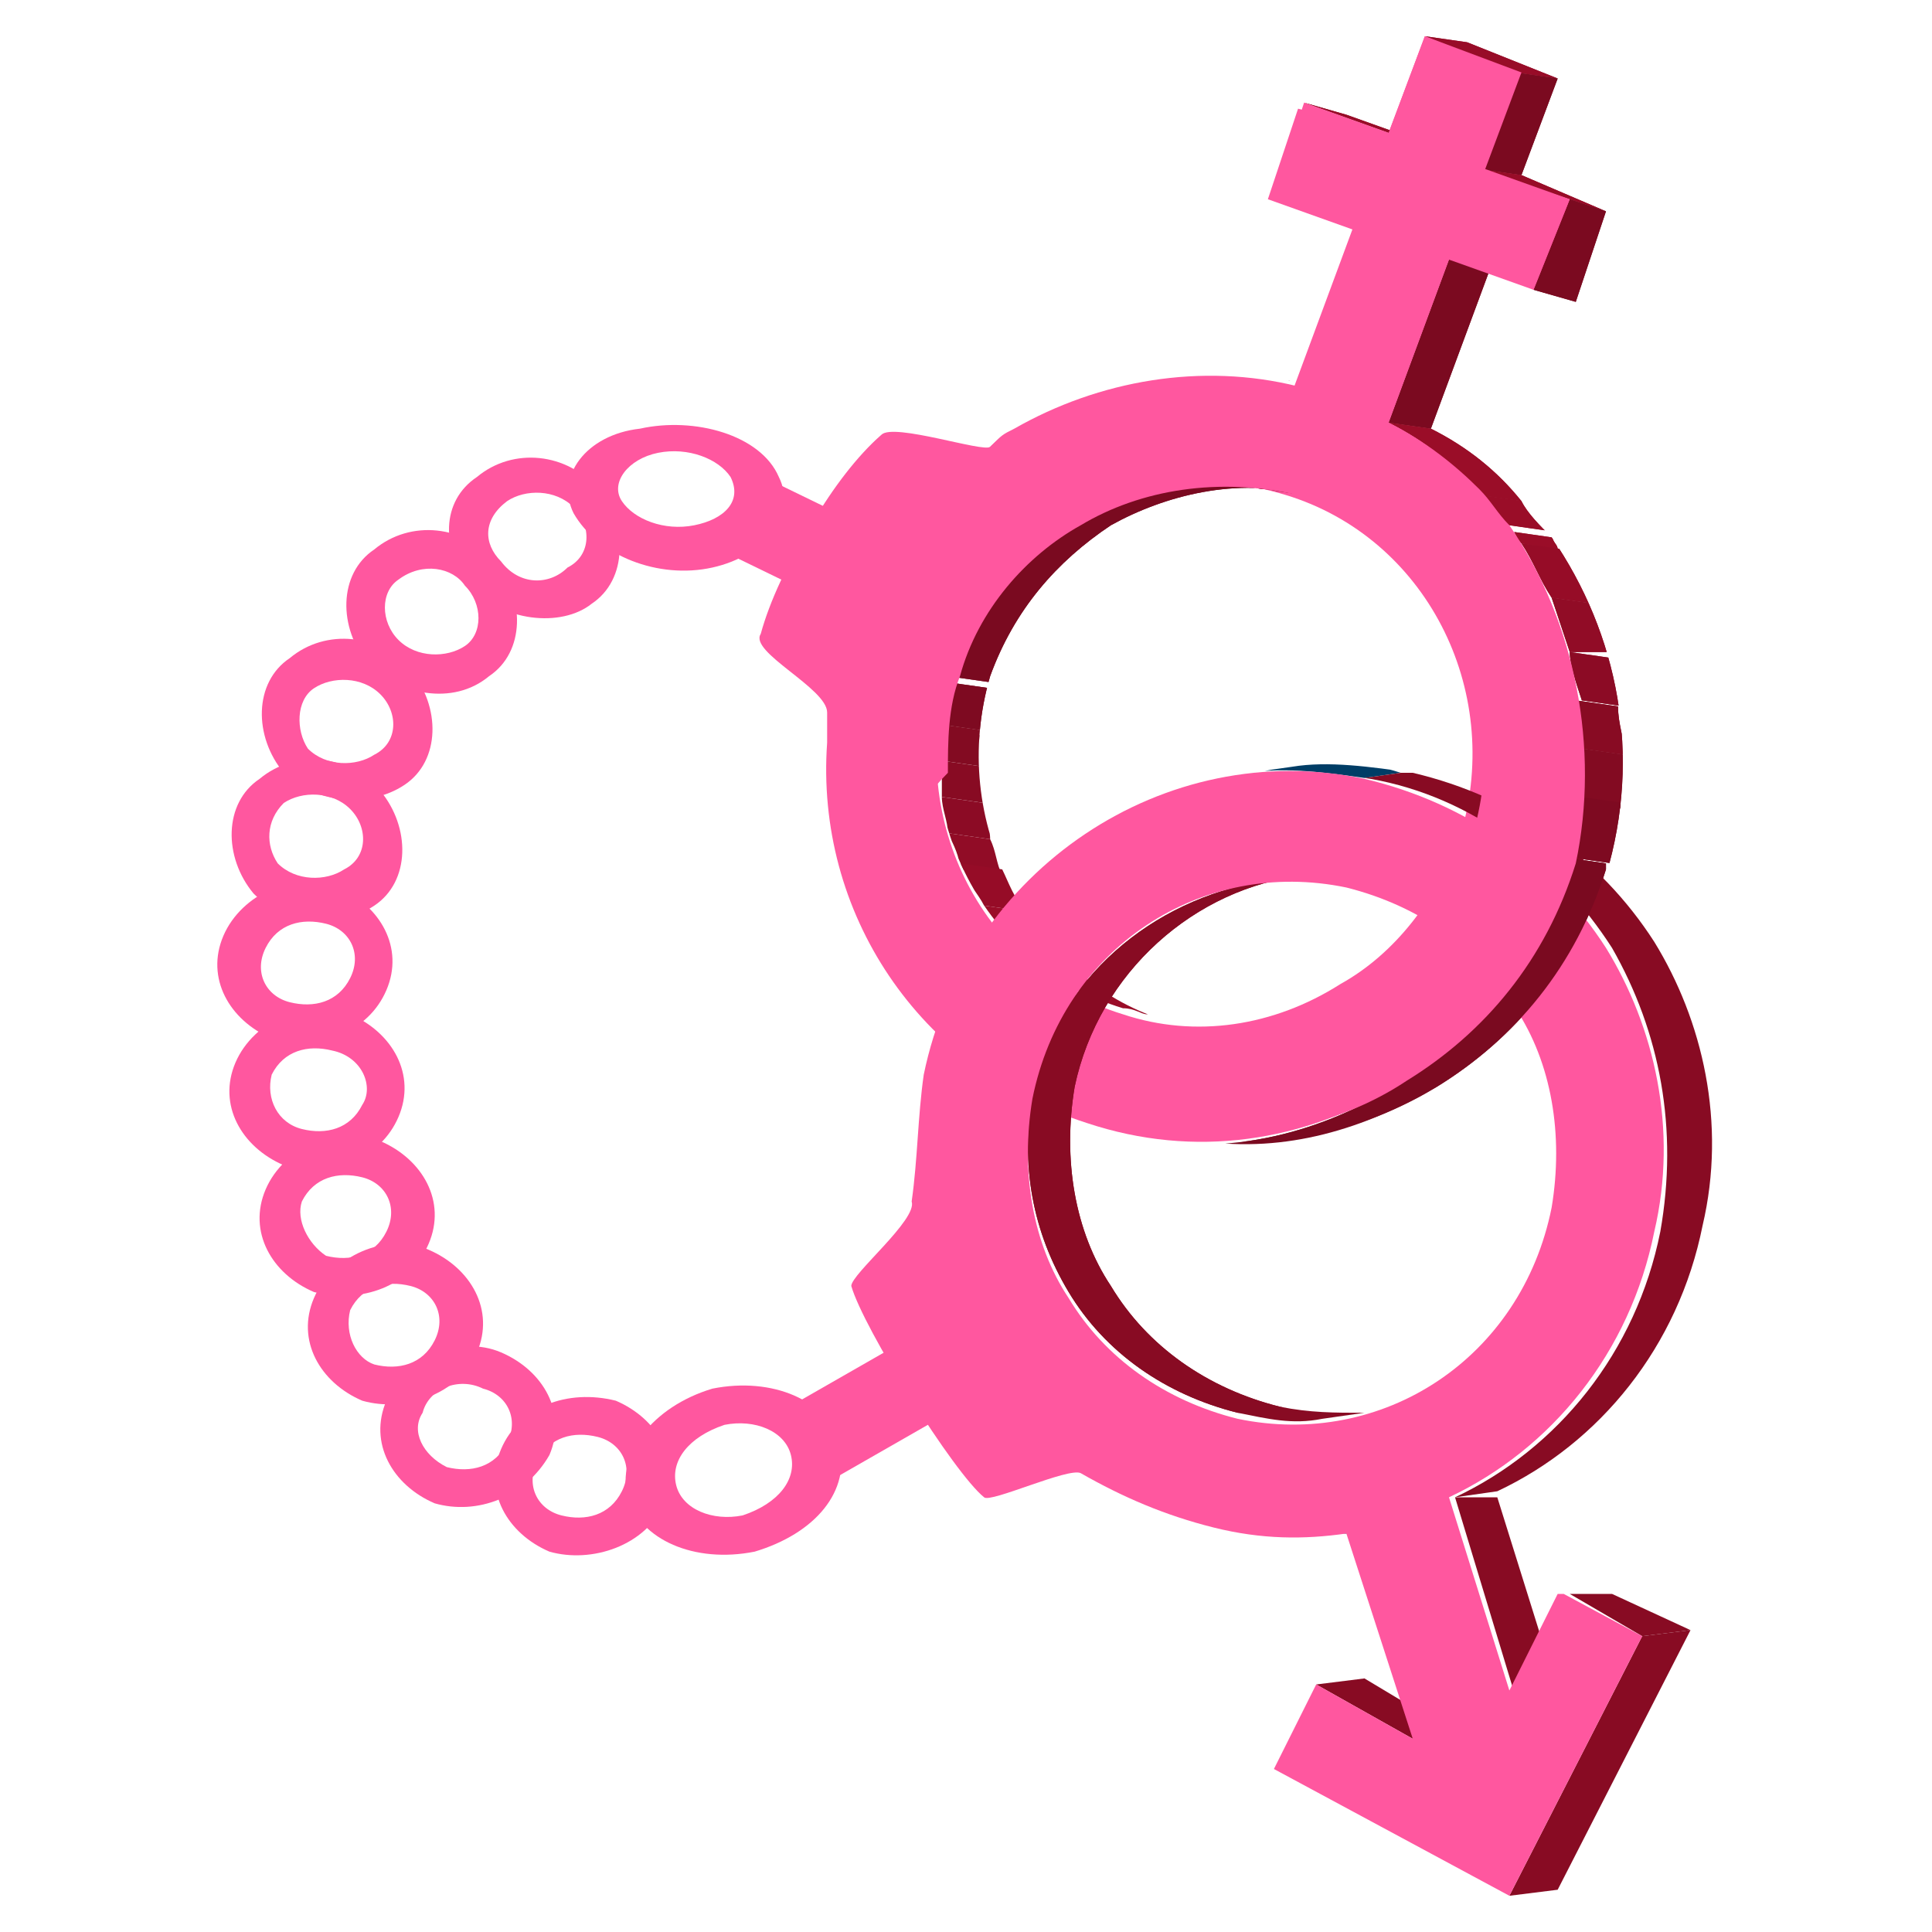 <?xml version="1.0" encoding="utf-8"?>
<!-- Generator: Adobe Illustrator 24.1.0, SVG Export Plug-In . SVG Version: 6.00 Build 0)  -->
<svg version="1.1" id="Layer_1" xmlns="http://www.w3.org/2000/svg" xmlns:xlink="http://www.w3.org/1999/xlink" x="0px" y="0px"
	 width="32px" height="32px" viewBox="0 0 32 32" style="enable-background:new 0 0 32 32;" xml:space="preserve">
<style type="text/css">
	.st0{fill:#FF579F;}
	.st1{enable-background:new    ;}
	.st2{clip-path:url(#SVGID_2_);enable-background:new    ;}
	.st3{fill:#7A0A20;}
	.st4{fill:#7E0A21;}
	.st5{fill:#830B22;}
	.st6{fill:#880B23;}
	.st7{fill:#8C0B25;}
	.st8{fill:#910C26;}
	.st9{fill:#960C27;}
	.st10{fill:#9A0D28;}
	.st11{clip-path:url(#SVGID_4_);enable-background:new    ;}
	.st12{fill:#980C28;}
	.st13{fill:#7B0A20;}
	.st14{clip-path:url(#SVGID_6_);enable-background:new    ;}
	.st15{clip-path:url(#SVGID_8_);enable-background:new    ;}
	.st16{clip-path:url(#SVGID_10_);enable-background:new    ;}
	.st17{clip-path:url(#SVGID_12_);enable-background:new    ;}
	.st18{clip-path:url(#SVGID_14_);enable-background:new    ;}
	.st19{fill:#003B62;}
	.st20{clip-path:url(#SVGID_16_);enable-background:new    ;}
	.st21{fill:#003D66;}
	.st22{clip-path:url(#SVGID_18_);enable-background:new    ;}
	.st23{clip-path:url(#SVGID_20_);enable-background:new    ;}
	.st24{clip-path:url(#SVGID_22_);enable-background:new    ;}
	.st25{clip-path:url(#SVGID_24_);enable-background:new    ;}
	.st26{clip-path:url(#SVGID_26_);enable-background:new    ;}
</style>
<g>
	<path class="st0" d="M10.4,24.8c0.2,0.7,1.1,1.1,2.1,0.9c1-0.3,1.6-1,1.4-1.8c-0.2-0.7-1.1-1.1-2.1-0.9
		C10.8,23.3,10.2,24.1,10.4,24.8z M13.1,24.1c0.1,0.4-0.2,0.8-0.8,1c-0.5,0.1-1-0.1-1.1-0.5c-0.1-0.4,0.2-0.8,0.8-1
		C12.5,23.5,13,23.7,13.1,24.1z"/>
	<path class="st0" d="M9.8,10c0.6-0.4,0.6-1.3,0.1-1.9c-0.5-0.6-1.4-0.7-2-0.2C7.3,8.3,7.3,9.1,7.8,9.7C8.3,10.3,9.3,10.4,9.8,10z
		 M8.4,8.3c0.3-0.2,0.8-0.2,1.1,0.1c0.3,0.3,0.3,0.8-0.1,1C9.1,9.7,8.6,9.7,8.3,9.3C8,9,8,8.6,8.4,8.3z"/>
	<path class="st0" d="M6.7,13c0.6-0.4,0.6-1.3,0.1-1.9c-0.5-0.6-1.4-0.7-2-0.2c-0.6,0.4-0.6,1.3-0.1,1.9C5.2,13.3,6.1,13.4,6.7,13z
		 M5.2,11.4c0.3-0.2,0.8-0.2,1.1,0.1c0.3,0.3,0.3,0.8-0.1,1c-0.3,0.2-0.8,0.2-1.1-0.1C4.9,12.1,4.9,11.6,5.2,11.4z"/>
	<path class="st0" d="M8.1,11.2c0.6-0.4,0.6-1.3,0.1-1.9c-0.5-0.6-1.4-0.7-2-0.2C5.6,9.5,5.6,10.4,6.1,11
		C6.6,11.5,7.5,11.7,8.1,11.2z M6.6,9.6C7,9.3,7.5,9.4,7.7,9.7C8,10,8,10.5,7.7,10.7c-0.3,0.2-0.8,0.2-1.1-0.1
		C6.3,10.3,6.3,9.8,6.6,9.6z"/>
	<path class="st0" d="M6.2,15c0.6-0.4,0.6-1.3,0.1-1.9c-0.5-0.6-1.4-0.7-2-0.2c-0.6,0.4-0.6,1.3-0.1,1.9C4.7,15.3,5.6,15.4,6.2,15z
		 M4.7,13.3c0.3-0.2,0.8-0.2,1.1,0.1c0.3,0.3,0.3,0.8-0.1,1c-0.3,0.2-0.8,0.2-1.1-0.1C4.4,14,4.4,13.6,4.7,13.3z"/>
	<path class="st0" d="M6.4,16.4c0.3-0.7-0.1-1.4-0.8-1.7c-0.7-0.3-1.6,0.1-1.9,0.8c-0.3,0.7,0.1,1.4,0.8,1.7
		C5.3,17.4,6.1,17.1,6.4,16.4z M4.4,15.7c0.2-0.4,0.6-0.5,1-0.4c0.4,0.1,0.6,0.5,0.4,0.9c-0.2,0.4-0.6,0.5-1,0.4
		C4.4,16.5,4.2,16.1,4.4,15.7z"/>
	<path class="st0" d="M6.6,18.5c0.3-0.7-0.1-1.4-0.8-1.7c-0.7-0.3-1.6,0.1-1.9,0.8C3.6,18.3,4,19,4.7,19.3
		C5.5,19.5,6.3,19.2,6.6,18.5z M4.5,17.8c0.2-0.4,0.6-0.5,1-0.4C6,17.5,6.2,18,6,18.3c-0.2,0.4-0.6,0.5-1,0.4
		C4.6,18.6,4.4,18.2,4.5,17.8z"/>
	<path class="st0" d="M7.1,20.6c0.3-0.7-0.1-1.4-0.8-1.7c-0.7-0.3-1.6,0.1-1.9,0.8c-0.3,0.7,0.1,1.4,0.8,1.7
		C6,21.6,6.8,21.3,7.1,20.6z M5,19.9c0.2-0.4,0.6-0.5,1-0.4c0.4,0.1,0.6,0.5,0.4,0.9c-0.2,0.4-0.6,0.5-1,0.4
		C5.1,20.6,4.9,20.2,5,19.9z"/>
	<path class="st0" d="M7.9,22.4c0.3-0.7-0.1-1.4-0.8-1.7c-0.7-0.3-1.6,0.1-1.9,0.8c-0.3,0.7,0.1,1.4,0.8,1.7
		C6.7,23.4,7.6,23.1,7.9,22.4z M5.8,21.7c0.2-0.4,0.6-0.5,1-0.4c0.4,0.1,0.6,0.5,0.4,0.9c-0.2,0.4-0.6,0.5-1,0.4
		C5.9,22.5,5.7,22.1,5.8,21.7z"/>
	<path class="st0" d="M11.8,9.4c0.9-0.2,1.4-0.9,1.1-1.5c-0.3-0.7-1.4-1-2.3-0.8C9.7,7.2,9.2,7.9,9.5,8.5C9.9,9.2,10.9,9.6,11.8,9.4
		z M10.9,7.5c0.5-0.1,1,0.1,1.2,0.4c0.2,0.4-0.1,0.7-0.6,0.8c-0.5,0.1-1-0.1-1.2-0.4C10.1,8,10.4,7.6,10.9,7.5z"/>
	<rect x="13.1" y="22.6" transform="matrix(0.868 -0.497 0.497 0.868 -9.68 10.28)" class="st0" width="2.7" height="1.4"/>
	<rect x="12.5" y="7.9" transform="matrix(0.437 -0.899 0.899 0.437 -0.636 16.893)" class="st0" width="1.4" height="2.2"/>
	<g>
		<g class="st1">
			<g class="st1">
				<defs>
					<path id="SVGID_1_" class="st1" d="M20.9,8.1c0.2,0,0.4,0.1,0.7,0.1c-1.1-0.3-2.3,0-3.2,0.5c-0.9,0.6-1.6,1.4-2,2.5
						c-0.7,2.4,0.6,4.9,2.9,5.6c0.1,0,0.2,0.1,0.4,0.1l0,0c-0.2,0-0.4-0.1-0.7-0.1c-0.1,0-0.2-0.1-0.4-0.1c-2.3-0.7-3.6-3.2-2.9-5.6
						c0.3-1.1,1.1-2,2-2.5C18.7,8.1,19.8,7.9,20.9,8.1z"/>
				</defs>
				<clipPath id="SVGID_2_">
					<use xlink:href="#SVGID_1_"  style="overflow:visible;"/>
				</clipPath>
				<g class="st2">
					<path class="st3" d="M20.9,8.1l0.7,0.1c-1.1-0.3-2.3,0-3.2,0.5c-0.9,0.6-1.6,1.4-2,2.5c0,0,0,0.1,0,0.1l-0.7-0.1
						c0,0,0-0.1,0-0.1c0.3-1.1,1.1-2,2-2.5C18.7,8.1,19.8,7.9,20.9,8.1"/>
					<path class="st4" d="M15.7,11.3l0.7,0.1c-0.1,0.2-0.1,0.5-0.1,0.7L15.6,12C15.6,11.8,15.7,11.5,15.7,11.3"/>
					<path class="st5" d="M15.6,12l0.7,0.1c0,0.2,0,0.4,0,0.6l-0.7-0.1C15.6,12.4,15.6,12.2,15.6,12"/>
					<path class="st6" d="M15.6,12.6l0.7,0.1c0,0.2,0,0.4,0,0.6l-0.7-0.1C15.6,13,15.6,12.8,15.6,12.6"/>
					<path class="st7" d="M15.6,13.2l0.7,0.1c0,0.2,0.1,0.4,0.1,0.6l-0.7-0.1C15.7,13.6,15.6,13.4,15.6,13.2"/>
					<path class="st8" d="M15.7,13.8l0.7,0.1c0.1,0.2,0.1,0.4,0.2,0.6l-0.7-0.1C15.9,14.2,15.8,14,15.7,13.8"/>
					<path class="st9" d="M15.9,14.3l0.7,0.1c0.1,0.2,0.2,0.5,0.4,0.7L16.3,15C16.2,14.8,16,14.6,15.9,14.3"/>
					<path class="st10" d="M16.3,15l0.7,0.1c0.5,0.8,1.3,1.5,2.3,1.8l-0.7-0.1C17.6,16.5,16.8,15.8,16.3,15"/>
					<path class="st9" d="M18.6,16.8l0.7,0.1c0,0,0,0,0,0c0.1,0,0.2,0.1,0.4,0.1L19,16.9C18.9,16.9,18.8,16.8,18.6,16.8
						C18.6,16.8,18.6,16.8,18.6,16.8"/>
				</g>
			</g>
			<g class="st1">
				<defs>
					<path id="SVGID_3_" class="st1" d="M21.3,6.3c0.2,0,0.4,0.1,0.7,0.1c0,0,0.1,0,0.1,0l-0.7-0.1C21.4,6.3,21.4,6.3,21.3,6.3z"/>
				</defs>
				<clipPath id="SVGID_4_">
					<use xlink:href="#SVGID_3_"  style="overflow:visible;"/>
				</clipPath>
				<g class="st11">
					<path class="st9" d="M21.3,6.3L22,6.5c0,0,0.1,0,0.1,0l-0.7-0.1C21.4,6.3,21.4,6.3,21.3,6.3"/>
				</g>
			</g>
			<g>
				<polygon class="st12" points="21.6,1.7 22.3,1.9 23.7,2.4 23,2.2 				"/>
			</g>
			<g>
				<polygon class="st13" points="24,4.3 24.7,4.4 23.7,7.1 23,7 				"/>
			</g>
			<g>
				<polygon class="st12" points="23.6,0.6 24.3,0.7 25.8,1.3 25.1,1.2 				"/>
			</g>
			<g>
				<polygon class="st13" points="25.1,1.2 25.8,1.3 25.2,2.9 24.5,2.8 				"/>
			</g>
			<g class="st1">
				<defs>
					<path id="SVGID_5_" class="st1" d="M23,7l0.7,0.1c0.6,0.3,1.1,0.7,1.5,1.2l-0.7-0.1C24.1,7.7,23.6,7.3,23,7z"/>
				</defs>
				<clipPath id="SVGID_6_">
					<use xlink:href="#SVGID_5_"  style="overflow:visible;"/>
				</clipPath>
				<g class="st14">
					<path class="st10" d="M23,7l0.7,0.1c0.6,0.3,1.1,0.7,1.5,1.2l-0.7-0.1C24.1,7.7,23.6,7.3,23,7"/>
				</g>
			</g>
			<g>
				<polygon class="st12" points="24.5,2.8 25.2,2.9 26.6,3.5 26,3.3 				"/>
			</g>
			<g>
				<polygon class="st13" points="26,3.3 26.6,3.5 26.1,5 25.4,4.8 				"/>
			</g>
			<g class="st1">
				<defs>
					<path id="SVGID_7_" class="st1" d="M24.5,8.2l0.7,0.1c0.1,0.2,0.3,0.4,0.5,0.6L25,8.7C24.8,8.6,24.7,8.4,24.5,8.2z"/>
				</defs>
				<clipPath id="SVGID_8_">
					<use xlink:href="#SVGID_7_"  style="overflow:visible;"/>
				</clipPath>
				<g class="st15">
					<path class="st9" d="M24.5,8.2l0.7,0.1c0,0,0,0.1,0,0.1L24.5,8.2C24.6,8.2,24.6,8.2,24.5,8.2"/>
					<path class="st10" d="M24.6,8.2l0.7,0.1c0.1,0.2,0.3,0.3,0.4,0.5L25,8.7C24.8,8.6,24.7,8.4,24.6,8.2"/>
				</g>
			</g>
			<g class="st1">
				<defs>
					<path id="SVGID_9_" class="st1" d="M19.3,18.9c-0.2,0-0.4-0.1-0.7-0.1c1.6,0.4,3.2,0,4.5-0.8c1.3-0.8,2.3-2,2.8-3.6
						c0.6-2,0.2-4.1-0.9-5.6l0.7,0.1c1.1,1.6,1.5,3.6,0.9,5.6c-0.5,1.6-1.5,2.8-2.8,3.6C22.5,18.9,20.9,19.2,19.3,18.9z"/>
				</defs>
				<clipPath id="SVGID_10_">
					<use xlink:href="#SVGID_9_"  style="overflow:visible;"/>
				</clipPath>
				<g class="st16">
					<path class="st10" d="M25,8.7l0.7,0.1C25.7,9,25.8,9,25.8,9.1L25.2,9C25.1,8.9,25.1,8.8,25,8.7"/>
					<path class="st9" d="M25.2,9l0.7,0.1c0.2,0.3,0.4,0.6,0.5,0.9l-0.7-0.1C25.5,9.6,25.4,9.3,25.2,9"/>
					<path class="st8" d="M25.7,9.9l0.7,0.1c0.1,0.3,0.2,0.5,0.3,0.8L26,10.8C25.9,10.5,25.8,10.2,25.7,9.9"/>
					<path class="st7" d="M26,10.8l0.7,0.1c0.1,0.3,0.1,0.5,0.2,0.8l-0.7-0.1C26.1,11.3,26,11,26,10.8"/>
					<path class="st6" d="M26.1,11.6l0.7,0.1c0,0.3,0.1,0.5,0.1,0.8l-0.7-0.1C26.2,12.1,26.2,11.8,26.1,11.6"/>
					<path class="st5" d="M26.2,12.4l0.7,0.1c0,0.3,0,0.6,0,0.9l-0.7-0.1C26.2,12.9,26.2,12.6,26.2,12.4"/>
					<path class="st4" d="M26.2,13.2l0.7,0.1c0,0.3-0.1,0.7-0.2,1l-0.7-0.1C26,13.9,26.1,13.6,26.2,13.2"/>
					<path class="st3" d="M25.9,14.2l0.7,0.1c0,0,0,0.1,0,0.1c-0.5,1.6-1.5,2.8-2.8,3.6c-1.3,0.8-2.9,1.1-4.5,0.8l-0.7-0.1
						c1.6,0.4,3.2,0,4.5-0.8c1.3-0.8,2.3-2,2.8-3.6C25.9,14.3,25.9,14.3,25.9,14.2"/>
				</g>
			</g>
			<g>
				<path class="st0" d="M25.1,1.2l-0.6,1.6L26,3.3l-0.5,1.5L24,4.3L23,7c0.6,0.3,1.1,0.7,1.5,1.2c0.1,0.2,0.3,0.4,0.5,0.6
					c1.1,1.6,1.5,3.6,0.9,5.6c-0.5,1.6-1.5,2.8-2.8,3.6c-1.5,0.9-3.3,1.2-5.1,0.6c-2.8-0.9-4.5-3.5-4.3-6.3c0-0.2,0-0.3,0-0.5
					c0-0.4-1.3-1-1.1-1.3c0.3-1.1,1.2-2.5,1.9-3.2c0.1-0.1,1.6,0.3,1.8,0.2c0.2-0.2,0.2-0.2,0.4-0.3c1.4-0.8,3-1.1,4.7-0.7l1-2.7
					l-1.4-0.5l0.5-1.5L23,2.2l0.6-1.6L25.1,1.2z M24.2,13.8c0.7-2.4-0.6-4.9-2.9-5.6C20,7.8,18.8,8,17.7,8.7c-0.9,0.6-1.6,1.4-2,2.5
					c-0.7,2.4,0.6,4.9,2.9,5.6c1.2,0.4,2.5,0.2,3.6-0.5C23.1,15.8,23.8,14.9,24.2,13.8"/>
			</g>
		</g>
	</g>
	<g>
		<g class="st1">
			<g class="st1">
				<defs>
					<path id="SVGID_11_" class="st1" d="M20.9,14.6l0.7-0.1c-1.8,0.2-3.4,1.6-3.8,3.5c-0.2,1.2,0,2.4,0.6,3.3c0.6,1,1.6,1.7,2.8,2
						c0.5,0.1,0.9,0.1,1.4,0.1l-0.7,0.1c-0.5,0.1-0.9,0-1.4-0.1c-1.2-0.3-2.2-1-2.8-2c-0.6-1-0.8-2.1-0.6-3.3
						C17.5,16.2,19.1,14.9,20.9,14.6z"/>
				</defs>
				<use xlink:href="#SVGID_11_"  style="overflow:visible;fill:#880B23;"/>
				<clipPath id="SVGID_12_">
					<use xlink:href="#SVGID_11_"  style="overflow:visible;"/>
				</clipPath>
				<g class="st17">
					<path class="st6" d="M20.9,14.6l0.7-0.1c-1.8,0.2-3.4,1.6-3.8,3.5c-0.2,1.2,0,2.4,0.6,3.3c0.6,1,1.6,1.7,2.8,2c0,0,0.1,0,0.1,0
						l-0.7,0.1c0,0-0.1,0-0.1,0c-1.2-0.3-2.2-1-2.8-2c-0.6-1-0.8-2.1-0.6-3.3C17.5,16.2,19.1,14.9,20.9,14.6"/>
				</g>
			</g>
			<g class="st1">
				<defs>
					<path id="SVGID_13_" class="st1" d="M22.9,25.3c-0.2,0-0.5,0.1-0.7,0.1c0.1,0,0.1,0,0.2,0l0.7-0.1C23,25.3,23,25.3,22.9,25.3z"
						/>
				</defs>
				<clipPath id="SVGID_14_">
					<use xlink:href="#SVGID_13_"  style="overflow:visible;"/>
				</clipPath>
				<g class="st18">
					<path class="st19" d="M22.3,25.4l0.7-0.1c-0.1,0-0.1,0-0.2,0l-0.7,0.1C22.2,25.4,22.3,25.4,22.3,25.4"/>
				</g>
			</g>
			<g>
				<polygon class="st6" points="21.8,27.9 22.6,27.8 24.1,28.7 23.4,28.8 				"/>
			</g>
			<g>
				<polygon class="st6" points="24.1,24.8 24.8,24.8 25.8,28 25.1,28.1 				"/>
			</g>
			<g>
				<polygon class="st6" points="27.2,27.1 28,27 25.8,31.3 25,31.4 				"/>
			</g>
			<g>
				<polygon class="st6" points="26,26.4 26.7,26.4 28,27 27.2,27.1 				"/>
			</g>
			<g class="st1">
				<defs>
					<path id="SVGID_15_" class="st1" d="M20.7,12.8c0.2,0,0.5-0.1,0.7-0.1c0.6-0.1,1.3,0,2,0.1c1.7,0.4,3.1,1.4,4,2.8
						c0.8,1.3,1.2,3,0.8,4.7c-0.4,2-1.7,3.6-3.4,4.4l-0.7,0.1c1.7-0.8,3-2.4,3.4-4.4c0.3-1.7,0-3.3-0.8-4.7c-0.9-1.4-2.3-2.5-4-2.8
						C22,12.8,21.3,12.7,20.7,12.8z"/>
				</defs>
				<clipPath id="SVGID_16_">
					<use xlink:href="#SVGID_15_"  style="overflow:visible;"/>
				</clipPath>
				<g class="st20">
					<path class="st21" d="M20.7,12.8l0.7-0.1c0.6-0.1,1.2-0.1,1.8,0.1l-0.7,0.1C21.9,12.8,21.3,12.7,20.7,12.8"/>
					<path class="st6" d="M22.5,12.9l0.7-0.1c0.1,0,0.1,0,0.2,0c1.7,0.4,3.1,1.4,4,2.8c0.8,1.3,1.2,3,0.8,4.7
						c-0.4,2-1.7,3.6-3.4,4.4l-0.7,0.1c1.7-0.8,3-2.4,3.4-4.4c0.3-1.7,0-3.3-0.8-4.7c-0.9-1.4-2.3-2.5-4-2.8
						C22.6,12.9,22.6,12.9,22.5,12.9"/>
				</g>
			</g>
			<g>
				<path class="st0" d="M15.3,17.8c0.7-3.4,4-5.6,7.3-4.9c1.7,0.4,3.1,1.4,4,2.8c0.8,1.3,1.2,3,0.8,4.7c-0.4,2-1.7,3.6-3.4,4.4
					l1,3.2l0.8-1.6l0.1,0l1.3,0.7L25,31.4l-3.9-2.1l0.7-1.4l1.6,0.9l-1.1-3.4c-0.7,0.1-1.4,0.1-2.2-0.1c-0.8-0.2-1.5-0.5-2.2-0.9
					c-0.2-0.1-1.5,0.5-1.6,0.4c-0.5-0.4-2-2.8-2.2-3.5c0-0.2,1.1-1.1,1-1.4C15.2,19.2,15.2,18.5,15.3,17.8z M22.3,14.7
					c-2.4-0.5-4.7,1-5.2,3.5c-0.2,1.2,0,2.4,0.6,3.3c0.6,1,1.6,1.7,2.8,2c2.4,0.5,4.7-1,5.2-3.5c0.2-1.2,0-2.4-0.6-3.3
					C24.5,15.7,23.5,15,22.3,14.7"/>
			</g>
		</g>
	</g>
	<path class="st0" d="M9.1,24.1c0.3-0.7-0.1-1.4-0.8-1.7c-0.7-0.3-1.6,0.1-1.9,0.8c-0.3,0.7,0.1,1.4,0.8,1.7
		C7.9,25.1,8.7,24.8,9.1,24.1z M7,23.4C7.1,23,7.6,22.8,8,23c0.4,0.1,0.6,0.5,0.4,0.9c-0.2,0.4-0.6,0.5-1,0.4
		C7,24.1,6.8,23.7,7,23.4z"/>
	<path class="st0" d="M11,24.9c0.3-0.7-0.1-1.4-0.8-1.7C9.4,23,8.6,23.3,8.3,24c-0.3,0.7,0.1,1.4,0.8,1.7
		C9.8,25.9,10.7,25.6,11,24.9z M8.9,24.2c0.2-0.4,0.6-0.5,1-0.4c0.4,0.1,0.6,0.5,0.4,0.9c-0.2,0.4-0.6,0.5-1,0.4
		C8.9,25,8.7,24.6,8.9,24.2z"/>
	<g>
		<g class="st1">
			<g class="st1">
				<defs>
					<path id="SVGID_17_" class="st1" d="M20.9,8.1c0.2,0,0.4,0.1,0.7,0.1c-1.1-0.3-2.3,0-3.2,0.5c-0.9,0.6-1.6,1.4-2,2.5
						c-0.7,2.4,0.6,4.9,2.9,5.6c0.1,0,0.2,0.1,0.4,0.1l0,0c-0.2,0-0.4-0.1-0.7-0.1c-0.1,0-0.2-0.1-0.4-0.1c-2.3-0.7-3.6-3.2-2.9-5.6
						c0.3-1.1,1.1-2,2-2.5C18.7,8.1,19.8,7.9,20.9,8.1z"/>
				</defs>
				<clipPath id="SVGID_18_">
					<use xlink:href="#SVGID_17_"  style="overflow:visible;"/>
				</clipPath>
				<g class="st22">
					<path class="st3" d="M20.9,8.1l0.7,0.1c-1.1-0.3-2.3,0-3.2,0.5c-0.9,0.6-1.6,1.4-2,2.5c0,0,0,0.1,0,0.1l-0.7-0.1
						c0,0,0-0.1,0-0.1c0.3-1.1,1.1-2,2-2.5C18.7,8.1,19.8,7.9,20.9,8.1"/>
					<path class="st4" d="M15.7,11.3l0.7,0.1c-0.1,0.2-0.1,0.5-0.1,0.7L15.6,12C15.6,11.8,15.7,11.5,15.7,11.3"/>
					<path class="st5" d="M16.3,12.2C16.3,12.2,16.3,12.2,16.3,12.2L15.6,12c0,0.2,0,0.4,0,0.6l0.1,0C15.9,12.5,16.1,12.3,16.3,12.2
						z"/>
				</g>
			</g>
			<g class="st1">
				<defs>
					<path id="SVGID_19_" class="st1" d="M21.3,6.3c0.2,0,0.4,0.1,0.7,0.1c0,0,0.1,0,0.1,0l-0.7-0.1C21.4,6.3,21.4,6.3,21.3,6.3z"/>
				</defs>
				<clipPath id="SVGID_20_">
					<use xlink:href="#SVGID_19_"  style="overflow:visible;"/>
				</clipPath>
				<g class="st23">
					<path class="st9" d="M21.3,6.3L22,6.5c0,0,0.1,0,0.1,0l-0.7-0.1C21.4,6.3,21.4,6.3,21.3,6.3"/>
				</g>
			</g>
			<g>
				<polygon class="st12" points="21.6,1.7 22.3,1.9 23.7,2.4 23,2.2 				"/>
			</g>
			<g>
				<polygon class="st13" points="24,4.3 24.7,4.4 23.7,7.1 23,7 				"/>
			</g>
			<g>
				<polygon class="st12" points="23.6,0.6 24.3,0.7 25.8,1.3 25.1,1.2 				"/>
			</g>
			<g>
				<polygon class="st13" points="25.1,1.2 25.8,1.3 25.2,2.9 24.5,2.8 				"/>
			</g>
			<g class="st1">
				<defs>
					<path id="SVGID_21_" class="st1" d="M23,7l0.7,0.1c0.6,0.3,1.1,0.7,1.5,1.2l-0.7-0.1C24.1,7.7,23.6,7.3,23,7z"/>
				</defs>
				<clipPath id="SVGID_22_">
					<use xlink:href="#SVGID_21_"  style="overflow:visible;"/>
				</clipPath>
				<g class="st24">
					<path class="st10" d="M23,7l0.7,0.1c0.6,0.3,1.1,0.7,1.5,1.2l-0.7-0.1C24.1,7.7,23.6,7.3,23,7"/>
				</g>
			</g>
			<g>
				<polygon class="st12" points="24.5,2.8 25.2,2.9 26.6,3.5 26,3.3 				"/>
			</g>
			<g>
				<polygon class="st13" points="26,3.3 26.6,3.5 26.1,5 25.4,4.8 				"/>
			</g>
			<g class="st1">
				<defs>
					<path id="SVGID_23_" class="st1" d="M24.5,8.2l0.7,0.1c0.1,0.2,0.3,0.4,0.5,0.6L25,8.7C24.8,8.6,24.7,8.4,24.5,8.2z"/>
				</defs>
				<clipPath id="SVGID_24_">
					<use xlink:href="#SVGID_23_"  style="overflow:visible;"/>
				</clipPath>
				<g class="st25">
					<path class="st9" d="M24.5,8.2l0.7,0.1c0,0,0,0.1,0,0.1L24.5,8.2C24.6,8.2,24.6,8.2,24.5,8.2"/>
					<path class="st10" d="M24.6,8.2l0.7,0.1c0.1,0.2,0.3,0.3,0.4,0.5L25,8.7C24.8,8.6,24.7,8.4,24.6,8.2"/>
				</g>
			</g>
			<g class="st1">
				<defs>
					<path id="SVGID_25_" class="st1" d="M19.3,18.9c-0.2,0-0.4-0.1-0.7-0.1c1.6,0.4,3.2,0,4.5-0.8c1.3-0.8,2.3-2,2.8-3.6
						c0.6-2,0.2-4.1-0.9-5.6l0.7,0.1c1.1,1.6,1.5,3.6,0.9,5.6c-0.5,1.6-1.5,2.8-2.8,3.6C22.5,18.9,20.9,19.2,19.3,18.9z"/>
				</defs>
				<clipPath id="SVGID_26_">
					<use xlink:href="#SVGID_25_"  style="overflow:visible;"/>
				</clipPath>
				<g class="st26">
					<path class="st10" d="M25,8.7l0.7,0.1C25.7,9,25.8,9,25.8,9.1L25.2,9C25.1,8.9,25.1,8.8,25,8.7"/>
					<path class="st9" d="M25.2,9l0.7,0.1c0.2,0.3,0.4,0.6,0.5,0.9l-0.7-0.1C25.5,9.6,25.4,9.3,25.2,9"/>
					<path class="st8" d="M25.7,9.9l0.7,0.1c0.1,0.3,0.2,0.5,0.3,0.8L26,10.8C25.9,10.5,25.8,10.2,25.7,9.9"/>
					<path class="st7" d="M26,10.8l0.7,0.1c0.1,0.3,0.1,0.5,0.2,0.8l-0.7-0.1C26.1,11.3,26,11,26,10.8"/>
					<path class="st6" d="M26.1,11.6l0.7,0.1c0,0.3,0.1,0.5,0.1,0.8l-0.7-0.1C26.2,12.1,26.2,11.8,26.1,11.6"/>
					<path class="st5" d="M26.2,12.4l0.7,0.1c0,0.3,0,0.6,0,0.9l-0.7-0.1C26.2,12.9,26.2,12.6,26.2,12.4"/>
					<path class="st4" d="M26.2,13.2l0.7,0.1c0,0.3-0.1,0.7-0.2,1l-0.7-0.1C26,13.9,26.1,13.6,26.2,13.2"/>
					<path class="st3" d="M25.9,14.2c0,0,0,0.1,0,0.1c-0.5,1.6-1.5,2.8-2.8,3.6c-0.9,0.6-2,0.9-3.1,0.9c0,0-0.1,0.1-0.1,0.1
						c1.4,0.2,2.7-0.2,3.9-0.9c1.3-0.8,2.3-2,2.8-3.6c0,0,0-0.1,0-0.1L25.9,14.2z"/>
				</g>
			</g>
			<g>
				<path class="st0" d="M25,8.7c-0.2-0.2-0.3-0.4-0.5-0.6C24.1,7.7,23.6,7.3,23,7l1-2.7l1.4,0.5L26,3.3l-1.4-0.5l0.6-1.6l-1.6-0.6
					L23,2.2l-1.4-0.5l-0.5,1.5l1.4,0.5l-1,2.7c-1.6-0.4-3.3-0.1-4.7,0.7c-0.2,0.1-0.2,0.1-0.4,0.3c-0.1,0.1-1.6-0.4-1.8-0.2
					c-0.8,0.7-1.6,2.1-1.9,3.2c-0.1,0.4,1.2,1,1.1,1.3c0,0.2,0,0.3,0,0.5c0,0.7,0.1,1.4,0.2,2.1c0.1-0.1,0.3-0.2,0.5-0.3
					c0.2-0.1,0.3-0.1,0.5-0.2c0.2-0.4,0.4-0.7,0.7-1c0-0.5,0-1.1,0.2-1.6c0.3-1.1,1.1-2,2-2.5c1-0.6,2.3-0.8,3.6-0.5
					c2.3,0.7,3.6,3.2,2.9,5.6c-0.3,1.1-1.1,2-2,2.5c-0.3,0.2-0.6,0.3-0.9,0.4c-0.3,0.8-0.8,1.5-1.3,2.1c1.1,0,2.2-0.3,3.1-0.9
					c1.3-0.8,2.3-2,2.8-3.6C26.5,12.4,26.1,10.3,25,8.7z"/>
			</g>
		</g>
	</g>
</g>
</svg>
